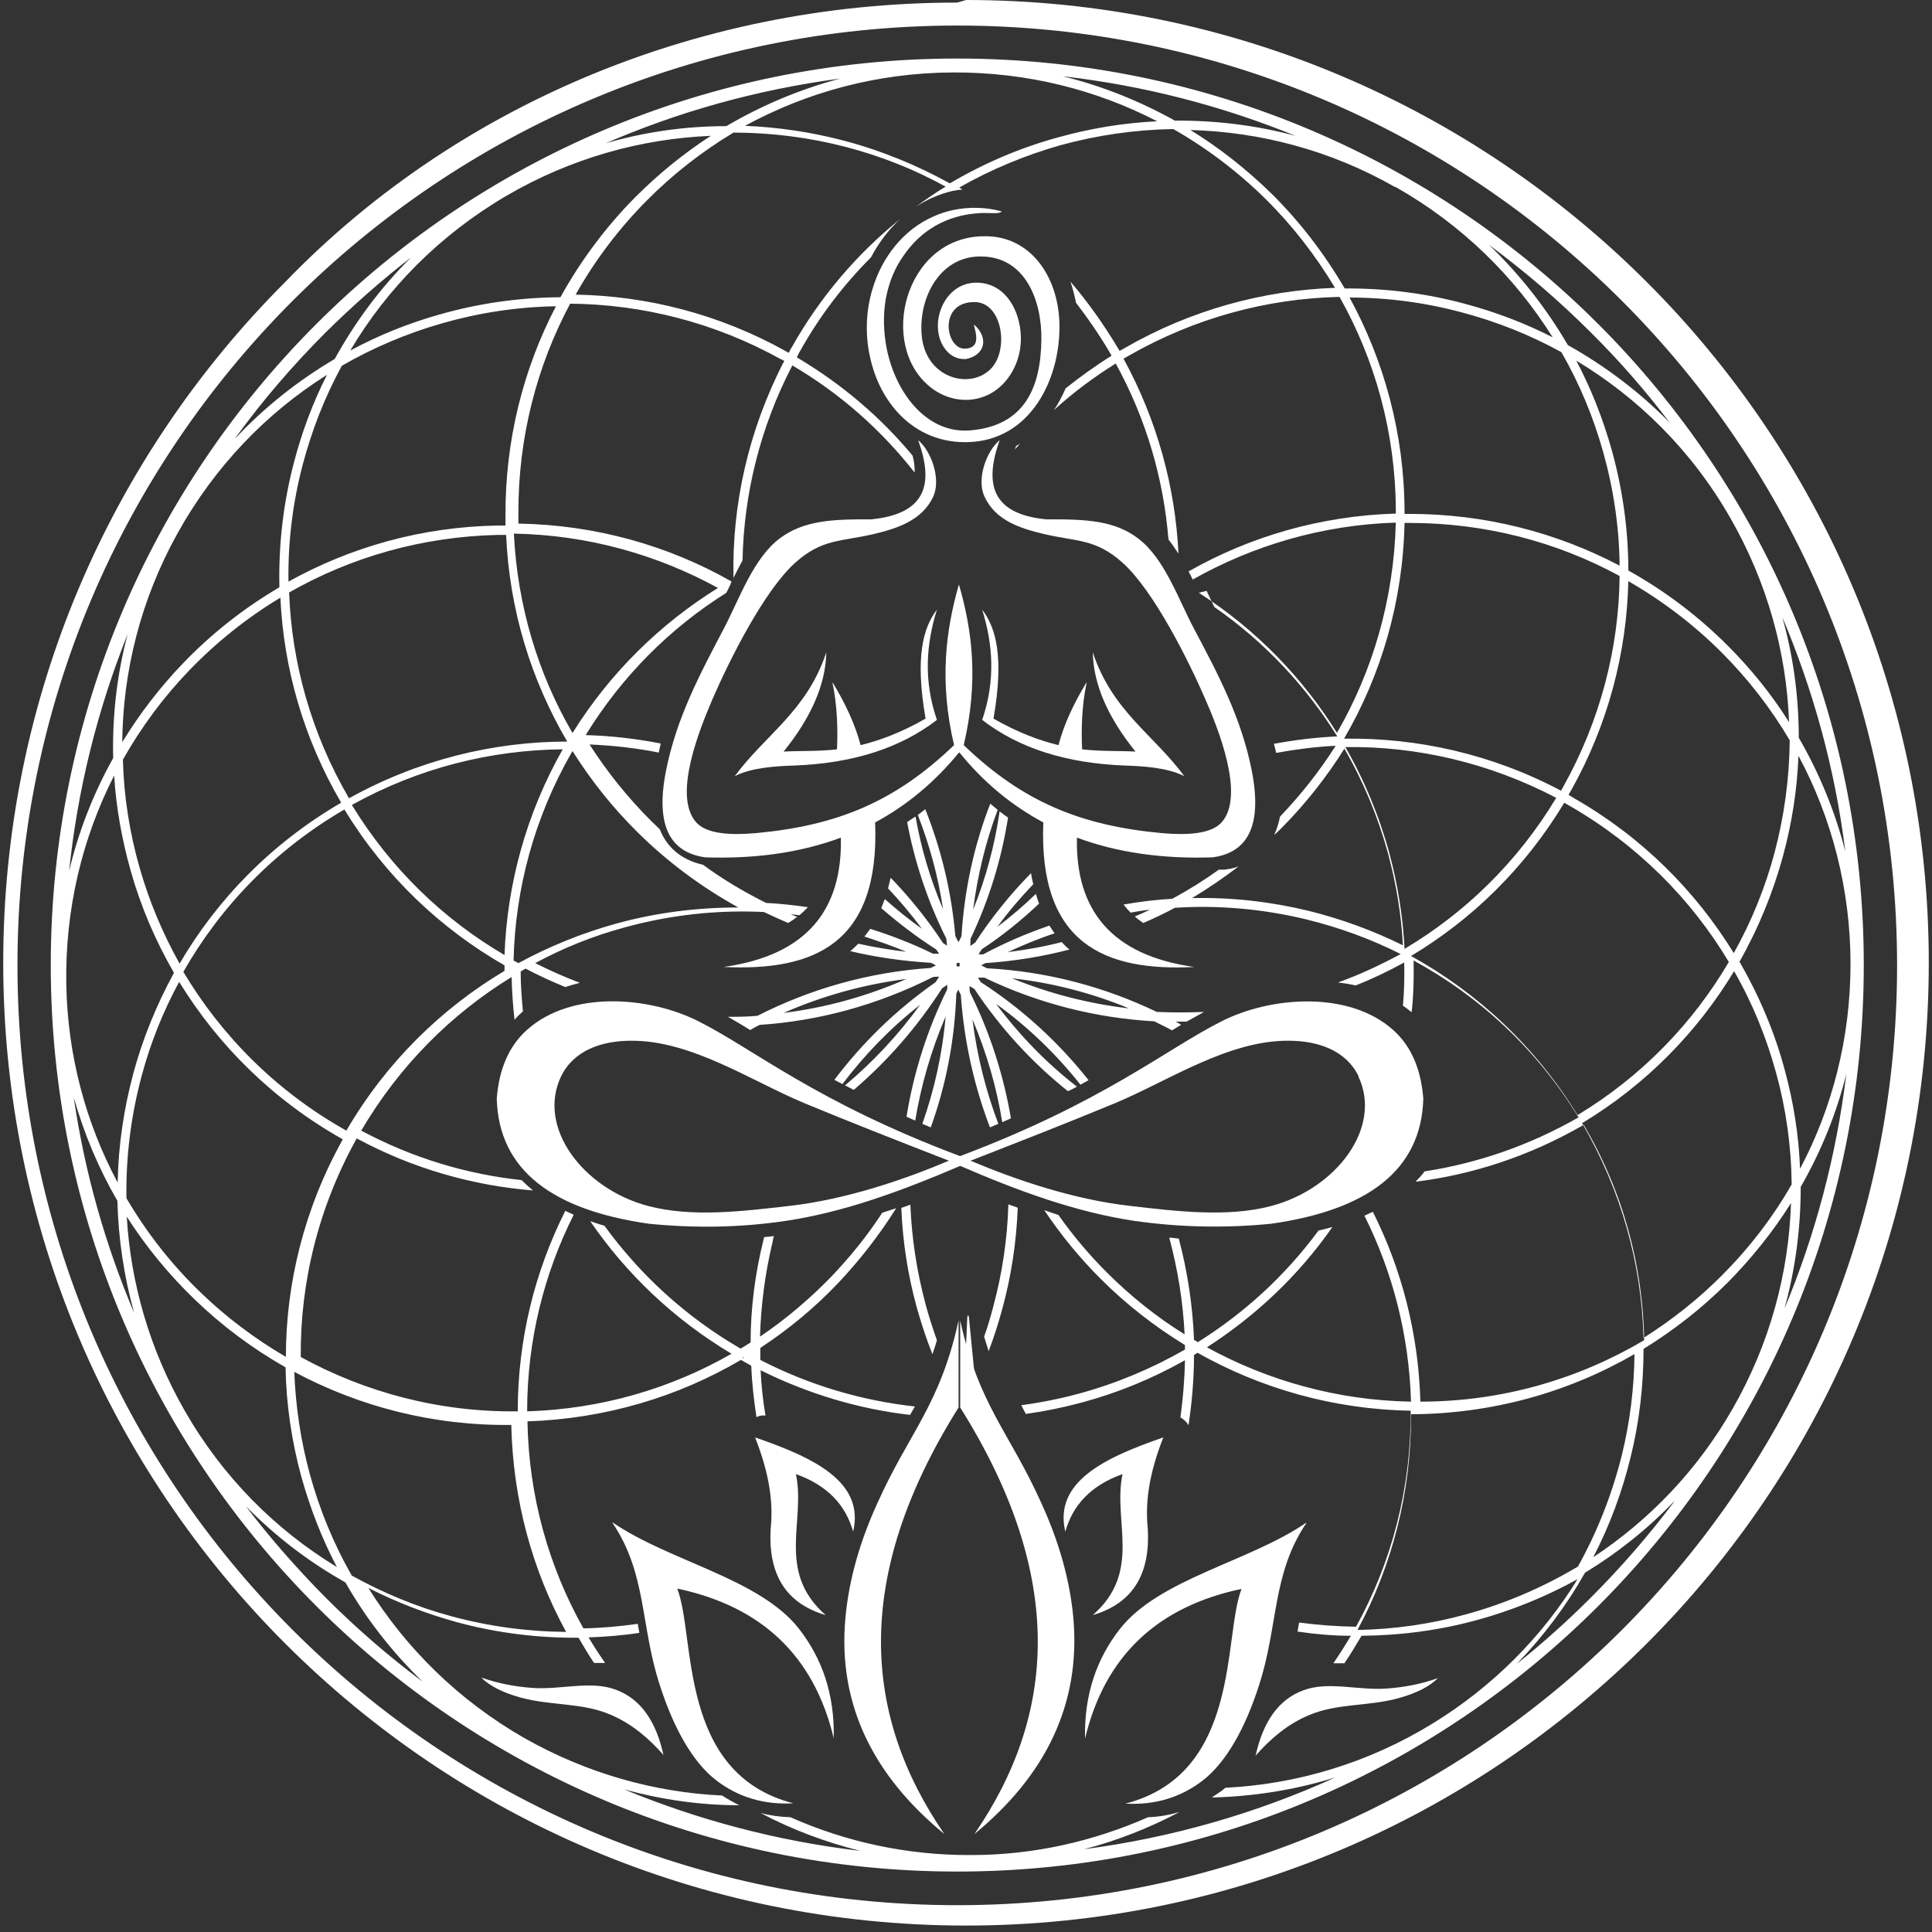 <svg width="209" height="209" viewBox="0 0 209 209" fill="none" xmlns="http://www.w3.org/2000/svg">
<rect x="0" y="0" width="209" height="209" fill="#333333" stroke="none"/>
<path d="M175.451 32.536C157.048 14.134 131.614 2.764 103.556 2.764C75.497 2.764 50.063 14.134 31.661 32.536C13.258 50.939 1.888 76.338 1.888 104.431C1.888 132.525 13.258 157.924 31.661 176.327C50.063 194.729 75.462 206.099 103.556 206.099C131.649 206.099 157.048 194.729 175.451 176.327C193.853 157.924 205.223 132.525 205.223 104.431C205.223 76.338 193.853 50.939 175.451 32.536ZM103.556 6.332C130.634 6.332 155.159 17.318 172.897 35.055C190.634 52.793 201.62 77.318 201.62 104.396C201.62 131.475 190.634 156 172.897 173.738C155.159 191.475 130.634 202.461 103.556 202.461C76.477 202.461 51.952 191.475 34.215 173.738C16.477 156 5.491 131.475 5.491 104.396C5.491 77.318 16.477 52.793 34.215 35.055C51.952 17.318 76.477 6.332 103.556 6.332ZM110.343 48C110.168 48.21 109.958 48.42 109.783 48.63L109.923 48.245C109.923 48.245 110.203 48.07 110.378 48M192.733 66.507C193.993 70.88 194.588 75.359 194.588 79.802C196.792 83.615 198.506 87.743 199.626 92.117C198.506 83.125 196.127 74.554 192.698 66.507M170.518 39.009C172.127 42.053 173.387 45.271 174.331 48.595C175.521 52.863 176.15 57.271 176.15 61.714C180.104 63.918 183.707 66.647 186.891 69.831C189.41 72.35 191.649 75.114 193.538 78.123C193.258 70.601 191.194 63.009 187.171 56.012C183.008 48.735 177.2 43.032 170.518 39.009ZM161.037 26.449C164.43 29.703 167.299 33.376 169.608 37.329C173.596 39.569 177.34 42.367 180.629 45.726C178.005 42.262 175.136 38.974 172.057 35.93C168.629 32.502 164.955 29.353 161.072 26.484M145.993 32.187C149.736 39.044 151.905 46.916 151.94 55.277C151.94 55.382 151.94 55.487 151.94 55.592C152.115 55.592 152.325 55.592 152.5 55.592C160.687 55.592 168.419 57.621 175.206 61.19C175.171 57.026 174.541 52.863 173.422 48.875C172.372 45.131 170.868 41.493 168.908 38.099C165.55 36.245 161.946 34.81 158.273 33.831C154.284 32.746 150.156 32.187 145.993 32.187ZM128.78 14.064C131.964 16.023 134.868 18.332 137.526 20.921C140.605 23.965 143.264 27.429 145.468 31.207C149.911 31.172 154.319 31.732 158.553 32.886C161.806 33.761 164.955 34.95 167.964 36.49C163.87 29.948 158.133 24.28 150.961 20.222H150.891C143.894 16.233 136.302 14.274 128.78 14.064ZM114.996 8.257C119.264 9.306 123.322 10.95 127.101 13.05C131.439 13.015 135.847 13.539 140.15 14.694C132.244 11.475 123.812 9.271 115.031 8.257M80.5 13.609C84.104 13.749 87.672 14.274 91.171 15.184C95.194 16.233 99.078 17.808 102.751 19.837C106.424 17.668 110.343 15.988 114.436 14.869C117.935 13.889 121.538 13.294 125.177 13.12C118.564 9.691 111.043 7.802 103.101 7.837C94.914 7.872 87.252 9.971 80.535 13.644M65.282 15.569C69.655 14.274 74.133 13.644 78.576 13.644C82.389 11.405 86.518 9.656 90.891 8.501C81.9 9.691 73.293 12.105 65.282 15.604M37.888 37.924C40.932 36.28 44.15 34.985 47.474 34.041C51.742 32.816 56.15 32.187 60.629 32.152C62.833 28.163 65.561 24.525 68.71 21.341C71.194 18.857 73.923 16.618 76.897 14.694C69.34 15.009 61.748 17.108 54.751 21.201C47.544 25.434 41.841 31.242 37.888 37.924ZM25.468 47.405C28.652 44.012 32.29 41.143 36.209 38.834C38.413 34.846 41.142 31.137 44.465 27.848C41.212 30.367 38.133 33.096 35.229 35.965C31.696 39.498 28.407 43.312 25.468 47.37M31.171 62.939C37.888 59.195 45.585 56.991 53.841 56.851C54.121 56.851 54.401 56.851 54.681 56.851C54.681 56.502 54.681 56.152 54.681 55.802C54.646 47.615 56.605 39.918 60.139 33.131C55.941 33.201 51.812 33.831 47.789 34.985C44.01 36.07 40.372 37.609 36.978 39.569C35.124 42.962 33.725 46.566 32.745 50.274C31.661 54.402 31.136 58.671 31.206 62.974M13.223 80.291C15.078 77.248 17.282 74.379 19.731 71.825C22.809 68.606 26.343 65.808 30.226 63.533C30.121 58.95 30.646 54.402 31.8 50.029C32.64 46.776 33.83 43.592 35.369 40.548C28.827 44.676 23.229 50.449 19.206 57.691C15.217 64.863 13.293 72.63 13.223 80.326M7.416 94.496C8.43 90.088 10.075 85.889 12.244 82.006C12.139 77.528 12.629 73.015 13.818 68.571C10.564 76.723 8.36 85.434 7.451 94.496M110.098 130.636C109.958 134.344 109.398 138.052 108.419 141.621C107.999 143.16 107.509 144.7 106.949 146.169C106.774 145.644 106.634 145.12 106.459 144.595C106.844 143.545 107.159 142.461 107.439 141.376C108.419 137.773 108.978 134.029 109.083 130.286C109.398 130.391 109.748 130.531 110.063 130.636M37.713 86.379C45.2 82.216 53.352 80.222 61.363 80.222C57.48 73.609 55.101 66.017 54.751 57.866C54.471 57.866 54.191 57.866 53.911 57.866C45.655 58.041 37.958 60.28 31.276 64.093C31.556 71.685 33.655 79.312 37.748 86.344M19.416 104.257C23.509 97.26 29.387 91.207 36.908 86.834C32.815 79.837 30.681 72.245 30.331 64.653C26.728 66.822 23.404 69.481 20.5 72.49C17.701 75.394 15.287 78.647 13.293 82.181C13.398 86.169 14.028 90.123 15.113 93.901C16.127 97.469 17.596 100.968 19.416 104.222M12.733 127.872C12.803 123.883 13.398 119.965 14.413 116.152C15.427 112.373 16.932 108.7 18.821 105.236C16.792 101.738 15.217 98.029 14.133 94.181C13.188 90.822 12.559 87.359 12.349 83.895C8.885 90.682 7.031 98.379 7.171 106.496C7.311 114.227 9.305 121.504 12.698 127.872M14.518 142.041C13.398 138.052 12.803 133.959 12.698 129.901C10.669 126.402 9.095 122.659 7.975 118.706C9.165 126.857 11.404 134.694 14.518 142.041ZM30.926 146.799C30.926 138.822 32.92 130.706 37.083 123.254C29.561 119.02 23.614 113.108 19.381 106.216C17.631 109.434 16.267 112.863 15.322 116.397C14.168 120.7 13.608 125.143 13.678 129.621C15.917 133.434 18.646 136.898 21.795 139.907C24.524 142.531 27.602 144.84 30.891 146.764M36.454 169.539C34.809 166.426 33.55 163.137 32.605 159.778C31.556 155.93 30.961 151.942 30.891 147.918C27.322 145.889 24.034 143.44 21.095 140.606C18.296 137.913 15.812 134.904 13.713 131.615C14.133 138.752 16.162 145.924 19.941 152.536C24.069 159.778 29.806 165.481 36.419 169.504M45.725 181.924C42.401 178.706 39.602 175.102 37.363 171.184C33.445 168.98 29.806 166.216 26.588 162.927C29.247 166.426 32.15 169.714 35.229 172.828C38.518 176.117 42.016 179.16 45.725 181.924ZM98.063 105.901C93.375 106.496 88.932 107.755 84.769 109.574C89.282 109.015 93.76 107.79 98.063 105.901ZM122.133 109.085C118.145 107.44 113.911 106.321 109.468 105.831C113.596 107.51 117.865 108.595 122.133 109.085ZM61.223 176.501C57.585 169.854 55.486 162.227 55.311 154.146C46.844 154.251 38.833 152.152 31.835 148.408C31.976 152.152 32.535 155.86 33.515 159.464C34.564 163.277 36.069 166.985 38.063 170.449C41.492 172.338 45.095 173.843 48.873 174.857C52.897 175.942 57.06 176.501 61.223 176.536M103.801 104.501V104.396L103.836 104.292V104.222L103.696 104.152H103.591L103.486 104.222V104.327L103.451 104.431L103.521 104.536H103.626L103.731 104.571L103.836 104.501H103.801ZM98.098 120.595C98.868 115.977 100.302 111.394 102.471 107.02C102.471 106.845 102.471 106.706 102.471 106.531C102.296 106.671 102.086 106.776 101.911 106.915C99.217 111.114 95.999 114.787 92.36 117.901C92.045 117.726 91.731 117.586 91.416 117.411C94.424 114.892 97.153 111.988 99.532 108.7C96.314 111.219 93.515 114.122 91.136 117.271L90.261 116.816C93.27 112.828 96.908 109.259 101.212 106.251C101.352 106.041 101.456 105.866 101.596 105.656C101.387 105.656 101.177 105.656 100.932 105.691C94.914 108.735 88.547 110.449 82.18 110.869C81.83 111.044 81.48 111.219 81.165 111.429C80.85 111.219 80.5 111.044 80.185 110.834C79.696 110.554 79.241 110.274 78.751 109.994C79.8 109.994 80.85 109.994 81.935 109.889C87.637 106.985 93.97 105.166 100.687 104.711C100.862 104.606 101.072 104.536 101.247 104.431C101.072 104.327 100.862 104.222 100.687 104.152C97.713 103.977 94.774 103.557 91.975 102.892C92.29 102.647 92.57 102.367 92.85 102.087C94.564 102.472 96.279 102.752 98.028 102.962C96.558 102.332 95.019 101.808 93.515 101.318C93.725 101.038 93.935 100.758 94.145 100.478C96.454 101.213 98.728 102.087 100.932 103.172C101.142 103.172 101.352 103.172 101.596 103.172C101.491 103.032 101.387 102.857 101.282 102.717C99.147 101.353 97.188 99.848 95.334 98.239C95.474 97.924 95.579 97.574 95.719 97.26C96.978 98.379 98.308 99.464 99.742 100.478C98.588 98.939 97.363 97.469 96.069 96.105C96.174 95.72 96.244 95.335 96.349 94.95C98.413 97.085 100.337 99.464 102.016 102.017C102.156 102.122 102.296 102.192 102.436 102.297C102.436 102.052 102.401 101.773 102.366 101.528C100.337 97.469 98.938 93.236 98.133 88.933C98.448 88.723 98.728 88.513 99.043 88.338C99.637 91.732 100.617 95.09 102.016 98.344C101.491 94.811 100.547 91.382 99.287 88.163C99.567 87.953 99.847 87.743 100.092 87.534C101.806 91.837 102.926 96.42 103.346 101.248C103.451 101.458 103.556 101.703 103.696 101.913C103.801 101.703 103.905 101.493 104.01 101.283C104.325 96.245 105.375 91.452 107.124 86.939C107.404 87.149 107.649 87.394 107.929 87.603C106.634 91.032 105.76 94.636 105.27 98.414C106.669 94.95 107.614 91.382 108.139 87.778C108.419 87.988 108.733 88.233 109.048 88.443C108.349 92.886 107.019 97.294 104.99 101.563C104.99 101.808 104.99 102.052 104.955 102.332C105.13 102.227 105.305 102.087 105.48 101.983C107.264 99.254 109.293 96.735 111.532 94.461C111.602 94.88 111.672 95.265 111.777 95.65C110.413 97.085 109.083 98.624 107.894 100.268C109.363 99.149 110.763 97.959 112.057 96.7C112.162 97.05 112.267 97.399 112.407 97.749C110.518 99.534 108.454 101.213 106.215 102.682C106.11 102.857 105.97 103.032 105.865 103.242C106.04 103.242 106.18 103.242 106.354 103.242C108.698 101.983 111.077 100.968 113.526 100.128C113.701 100.408 113.911 100.723 114.086 100.968C112.372 101.528 110.693 102.227 109.013 102.997C111.008 102.752 112.967 102.402 114.856 101.913C115.101 102.192 115.381 102.472 115.696 102.717C112.757 103.487 109.713 103.977 106.599 104.187C106.459 104.257 106.284 104.362 106.145 104.431C106.354 104.536 106.564 104.641 106.774 104.746C113.317 105.096 119.544 106.776 125.142 109.469C126.856 109.539 128.57 109.539 130.25 109.469C129.62 109.819 128.99 110.169 128.36 110.519C127.975 110.519 127.556 110.519 127.171 110.519C127.381 110.624 127.591 110.729 127.766 110.869C127.451 111.079 127.101 111.254 126.786 111.464C126.156 111.114 125.491 110.799 124.862 110.484C118.634 110.134 112.407 108.595 106.494 105.761C106.25 105.761 106.04 105.761 105.795 105.761C105.9 105.936 106.005 106.111 106.11 106.251C110.658 109.19 114.541 112.793 117.76 116.851C117.48 117.026 117.165 117.166 116.885 117.341C114.296 114.087 111.252 111.114 107.754 108.595C110.308 112.023 113.247 115.032 116.5 117.551C116.185 117.726 115.87 117.901 115.521 118.041C111.672 114.962 108.244 111.254 105.41 106.985C105.235 106.88 105.06 106.776 104.885 106.671C104.885 106.88 104.885 107.125 104.92 107.335C107.124 111.743 108.559 116.327 109.363 120.98C109.048 121.12 108.733 121.259 108.419 121.399C107.824 117.656 106.739 113.913 105.2 110.274C105.69 114.192 106.634 117.971 107.999 121.574L107.089 121.959C105.375 117.446 104.29 112.653 103.94 107.615C103.836 107.44 103.766 107.23 103.661 107.055C103.591 107.195 103.521 107.335 103.451 107.51C103.276 112.548 102.331 117.411 100.687 121.959L99.777 121.574C101.072 117.901 101.946 114.017 102.296 109.959C100.722 113.633 99.637 117.411 99.007 121.224L98.063 120.805L98.098 120.595ZM100.862 146.484C100.197 144.805 99.637 143.09 99.147 141.341C98.203 137.878 97.643 134.274 97.503 130.671C97.818 130.566 98.168 130.426 98.483 130.321C98.623 133.959 99.183 137.563 100.127 141.096C100.477 142.391 100.897 143.685 101.352 144.98C101.212 145.504 101.037 145.994 100.862 146.519M145.468 79.907C153.375 79.802 161.422 81.586 168.873 85.539C168.943 85.399 169.013 85.294 169.083 85.154C173.142 77.912 175.136 70.041 175.206 62.309C168.454 58.636 160.722 56.571 152.5 56.571C152.325 56.571 152.115 56.571 151.94 56.571C151.766 65.038 149.422 73.015 145.398 79.907M187.031 104.082C182.973 97.294 177.165 91.417 169.818 87.184C169.608 87.079 169.398 86.939 169.223 86.834C164.99 93.866 159.252 99.464 152.64 103.417C159.812 107.37 166.075 113.178 170.658 120.63C177.655 116.397 183.147 110.659 187.031 104.047M193.818 128.152C193.783 124.058 193.223 120 192.139 116.082C191.089 112.233 189.585 108.525 187.591 105.061C183.637 111.604 178.11 117.306 171.147 121.504C175.416 128.816 177.585 136.793 177.795 144.735C180.838 142.811 183.672 140.571 186.226 138.018C189.165 135.079 191.719 131.79 193.783 128.187M172.407 168.42C178.424 164.432 183.637 159.044 187.451 152.362C191.474 145.329 193.503 137.703 193.748 130.146C191.789 133.259 189.48 136.128 186.891 138.752C184.162 141.481 181.083 143.895 177.795 145.924C177.795 149.878 177.34 153.831 176.395 157.644C175.486 161.353 174.156 164.991 172.372 168.42M146.833 176.327C150.786 176.257 154.739 175.697 158.553 174.647C162.786 173.493 166.879 171.743 170.693 169.469C172.827 165.656 174.401 161.598 175.451 157.399C176.325 153.831 176.78 150.157 176.815 146.484C169.678 150.612 161.422 152.956 152.64 152.991V153.061C152.675 161.458 150.576 169.399 146.868 176.292M181.083 162.437C178.18 165.446 174.926 168.035 171.462 170.134C169.468 173.668 166.984 176.991 164.08 180C166.879 177.761 169.538 175.382 172.092 172.828C175.346 169.574 178.354 166.111 181.118 162.437M194.798 128.396C194.798 132.805 194.238 137.213 193.048 141.551C196.372 133.574 198.646 125.073 199.731 116.187C198.646 120.525 196.967 124.618 194.798 128.396ZM188.185 104.047C190.319 107.755 191.999 111.708 193.083 115.802C194.028 119.265 194.588 122.834 194.728 126.437C198.226 119.825 200.185 112.268 200.185 104.257C200.185 96.245 198.156 88.443 194.553 81.761C194.413 85.399 193.853 89.003 192.908 92.501C191.824 96.525 190.215 100.443 188.15 104.082M170.273 86.344C177.62 90.542 183.427 96.385 187.556 103.102C189.48 99.674 190.949 96.035 191.964 92.257C193.013 88.303 193.573 84.21 193.608 80.082C191.544 76.583 189.06 73.399 186.226 70.566C183.252 67.592 179.859 65.003 176.15 62.869C175.975 70.566 173.981 78.332 169.958 85.504L169.888 85.609C169.888 85.609 169.748 85.889 169.678 85.994C169.888 86.099 170.063 86.204 170.273 86.344ZM61.923 81.271L61.853 81.376C57.76 88.513 55.731 96.245 55.556 103.907C55.731 104.012 55.906 104.082 56.08 104.187C59.439 102.367 62.972 100.933 66.646 99.918C70.949 98.729 75.392 98.169 79.871 98.169C75.882 95.965 72.209 93.236 68.99 90.052C66.296 87.394 63.952 84.455 61.923 81.236M61.923 79.312C66.016 72.735 71.474 67.452 77.666 63.603C71.089 60 63.567 57.866 55.591 57.726C55.975 65.563 58.215 72.91 61.923 79.277M54.576 103.312C54.856 95.72 56.885 88.093 60.873 81.061C53.142 81.131 45.305 83.055 38.063 87.079C42.296 94.006 47.999 99.464 54.576 103.312ZM54.576 105.026C54.576 104.816 54.576 104.641 54.576 104.431C47.684 100.478 41.666 94.811 37.258 87.569C29.736 91.942 23.859 98.064 19.835 105.131C23.964 112.058 29.911 118.076 37.468 122.309C41.771 114.927 47.719 109.12 54.576 105.026ZM80.325 146.869L80.43 146.939V146.799L80.325 146.869ZM145.538 80.816C147.602 84.42 149.212 88.303 150.296 92.291C151.206 95.685 151.766 99.149 151.94 102.647C158.483 98.764 164.185 93.236 168.349 86.309C161.072 82.496 153.235 80.711 145.538 80.816ZM129.69 64.128C135.917 68.117 140.92 73.329 144.629 79.277C148.512 72.56 150.786 64.793 150.996 56.536C143.019 56.781 135.532 59.02 129.025 62.694C128.885 62.414 128.745 62.099 128.57 61.819C135.217 58.041 142.844 55.802 150.996 55.557C150.996 55.452 150.996 55.347 150.996 55.207C150.961 46.81 148.757 38.939 144.908 32.117C137.142 32.291 129.305 34.356 122.098 38.484C121.923 38.589 121.713 38.694 121.538 38.799C125.212 45.516 127.136 52.723 127.486 59.895C127.136 59.37 126.786 58.846 126.401 58.356C125.876 51.848 124.022 45.376 120.698 39.324C118.284 40.828 116.045 42.507 114.016 44.361C114.506 43.627 114.926 42.822 115.276 42.017C116.85 40.758 118.494 39.569 120.244 38.484C120.174 38.344 120.104 38.239 120.034 38.099C118.914 36.21 117.69 34.426 116.395 32.746C116.255 31.977 116.045 31.207 115.801 30.472C117.69 32.676 119.369 35.055 120.908 37.609C120.978 37.714 121.048 37.854 121.118 37.959C121.293 37.854 121.503 37.749 121.678 37.644C128.85 33.516 136.652 31.417 144.419 31.137C142.319 27.639 139.801 24.385 136.932 21.551C133.958 18.612 130.599 16.058 126.926 13.959C122.798 14.029 118.669 14.624 114.716 15.709C110.903 16.793 107.194 18.332 103.766 20.291C103.871 20.361 104.01 20.431 104.115 20.502C103.801 20.536 103.451 20.571 103.136 20.641H103.101C102.331 20.816 101.596 21.061 100.897 21.376C100.232 21.656 99.637 22.006 99.043 22.391C100.092 21.621 101.177 20.851 102.296 20.187C98.868 18.297 95.229 16.863 91.451 15.883C87.532 14.869 83.439 14.344 79.346 14.344C75.917 16.408 72.734 18.892 69.935 21.726C66.961 24.735 64.372 28.128 62.273 31.872C70.005 32.012 77.806 33.971 85.013 37.994C85.118 38.064 85.223 38.099 85.328 38.169C85.398 38.029 85.468 37.889 85.538 37.749L85.608 37.644C88.722 32.082 92.78 27.394 97.433 23.65C96.104 24.84 95.054 26.274 94.215 27.848C91.241 30.822 88.617 34.251 86.483 38.099C86.378 38.309 86.273 38.484 86.203 38.659C91.101 41.563 95.299 45.166 98.728 49.294C98.903 49.994 98.972 50.589 98.938 51.114C95.369 46.566 90.961 42.612 85.713 39.533C82.215 46.251 80.465 53.493 80.325 60.63C79.975 61.26 79.661 61.889 79.346 62.519C79.171 54.612 80.955 46.531 84.838 39.044C84.734 38.974 84.629 38.904 84.489 38.869C77.247 34.846 69.41 32.921 61.678 32.851C58.075 39.603 56.045 47.335 56.08 55.557C56.08 55.907 56.08 56.257 56.08 56.641C64.442 56.781 72.314 59.02 79.136 62.904L79.066 63.044V63.079V63.114C78.891 63.464 78.751 63.813 78.576 64.128C72.558 67.907 67.311 73.085 63.357 79.522C66.086 79.592 68.815 79.907 71.474 80.431C71.404 80.746 71.334 81.061 71.264 81.411C68.815 80.921 66.296 80.641 63.777 80.536C65.701 83.545 67.941 86.309 70.424 88.793C70.739 89.108 71.054 89.388 71.369 89.703C72.104 91.557 73.573 92.991 76.057 93.551C78.191 95.125 80.5 96.49 82.879 97.679C84.384 97.749 85.888 97.924 87.392 98.134C87.112 98.449 86.798 98.729 86.483 99.009C86.168 98.974 85.853 98.939 85.538 98.904C85.783 99.009 86.028 99.114 86.238 99.184C85.923 99.429 85.608 99.638 85.258 99.848C84.384 99.464 83.509 99.079 82.634 98.659C77.561 98.414 72.524 98.974 67.661 100.303C64.267 101.213 61.013 102.507 57.9 104.187C59.474 104.991 61.083 105.691 62.728 106.321C62.203 106.461 61.678 106.601 61.153 106.776C59.684 106.181 58.249 105.516 56.85 104.781C56.675 104.886 56.5 104.991 56.325 105.096C56.325 106.531 56.43 107.965 56.57 109.399L56.5 109.469C56.185 109.749 55.906 110.029 55.661 110.309C55.486 108.77 55.381 107.23 55.346 105.691C48.838 109.679 43.206 115.277 39.078 122.309C44.64 125.283 50.518 127.032 56.43 127.662C56.815 128.047 57.235 128.431 57.655 128.781C51.182 128.257 44.675 126.437 38.588 123.149C34.424 130.636 32.465 138.787 32.535 146.799C39.497 150.612 47.509 152.781 56.01 152.676C56.01 144.875 57.865 137.528 61.153 130.985C61.433 131.125 61.748 131.265 62.063 131.405C58.844 137.808 57.025 145.015 57.025 152.676C65.072 152.432 72.594 150.192 79.136 146.449C72.873 142.706 67.731 137.773 63.847 132.105C64.372 132.28 64.862 132.455 65.386 132.595C69.2 137.843 74.133 142.426 80.115 145.889C80.5 145.679 80.85 145.434 81.2 145.225C81.2 141.481 81.69 137.738 82.599 134.099L82.669 133.819C83.019 133.819 83.369 133.749 83.719 133.714C83.649 133.924 83.614 134.134 83.579 134.344C82.774 137.703 82.32 141.131 82.215 144.595C85.013 142.706 87.602 140.501 89.946 138.087C91.975 135.953 93.83 133.679 95.439 131.195C95.929 131.02 96.419 130.88 96.943 130.706C95.124 133.609 93.025 136.303 90.681 138.787C88.162 141.446 85.328 143.79 82.249 145.819C82.249 146.239 82.249 146.694 82.249 147.114C87.602 149.878 93.27 151.522 98.972 152.152L98.833 152.397L98.448 153.061C92.955 152.431 87.497 150.822 82.284 148.233C82.355 149.878 82.529 151.487 82.809 153.131C82.459 153.096 82.145 153.131 81.83 153.306C81.55 151.452 81.34 149.598 81.27 147.743C80.885 147.534 80.535 147.324 80.15 147.114C73.363 151.102 65.492 153.481 57.06 153.761C57.2 161.878 59.369 169.504 63.112 176.152C65.072 176.117 67.031 175.942 68.99 175.662L69.165 176.641C67.346 176.921 65.492 177.061 63.672 177.131C64.232 178.076 64.827 178.985 65.457 179.895C65.037 179.895 64.652 179.895 64.267 179.895C63.672 179.02 63.112 178.076 62.588 177.166C58.11 177.201 53.701 176.641 49.433 175.487C46.145 174.577 42.926 173.353 39.847 171.778C43.906 178.286 49.573 183.918 56.71 188.012C63.497 191.86 70.809 193.889 78.121 194.239C78.716 194.624 79.346 194.974 79.975 195.289C75.812 195.289 71.614 194.694 67.521 193.574C75.567 196.898 84.139 199.172 93.06 200.222C89.282 199.277 85.643 197.913 82.284 196.128C83.334 196.408 84.384 196.548 85.503 196.583C91.486 199.242 98.098 200.711 105.06 200.676C111.882 200.676 118.319 199.172 124.197 196.583C125.352 196.548 126.506 196.338 127.591 196.023C124.337 197.738 120.908 199.102 117.27 200.047C126.856 198.787 135.987 196.128 144.454 192.28C140.045 193.644 135.567 194.344 131.089 194.449C131.439 194.204 131.824 193.959 132.174 193.714C132.314 193.609 132.419 193.504 132.559 193.399C140.22 193.015 147.882 190.776 154.879 186.507C161.526 182.449 166.844 177.026 170.658 170.834C167.229 172.723 163.556 174.227 159.812 175.242C155.754 176.362 151.521 176.921 147.287 176.956C146.693 177.971 146.098 178.95 145.433 179.93C145.048 179.93 144.629 179.93 144.244 179.93C144.908 178.95 145.538 177.971 146.133 176.956C144.209 176.956 142.285 176.781 140.36 176.501L140.535 175.522C142.599 175.802 144.629 175.942 146.693 175.977C150.506 169.085 152.64 161.143 152.605 152.711V152.606C144.244 152.466 136.372 150.192 129.55 146.344C129.41 146.414 129.27 146.519 129.165 146.589C129.165 149.108 128.955 151.662 128.57 154.181C128.5 154.041 128.395 153.901 128.255 153.761C128.08 153.586 127.905 153.446 127.696 153.341C127.975 151.277 128.15 149.213 128.185 147.149C124.652 149.143 120.908 150.682 116.99 151.732C115.031 152.257 113.002 152.676 110.973 152.956L110.693 152.432L110.483 152.012C112.582 151.732 114.681 151.312 116.745 150.752C120.733 149.668 124.582 148.058 128.185 145.994C128.185 145.819 128.185 145.679 128.185 145.504C124.862 143.475 121.783 141.061 119.054 138.332C116.78 136.058 114.751 133.574 112.967 130.915C113.491 131.09 114.016 131.265 114.506 131.44C116.08 133.679 117.83 135.743 119.754 137.668C122.273 140.187 125.107 142.461 128.15 144.35C127.975 140.816 127.416 137.353 126.506 133.959V133.889C126.821 133.889 127.171 133.959 127.521 133.994C128.465 137.563 129.025 141.236 129.165 144.945C129.305 145.015 129.445 145.12 129.585 145.189C134.553 142.076 138.996 138.052 142.634 133.12C143.124 133.015 143.649 132.875 144.139 132.735C140.43 138.052 135.777 142.391 130.564 145.749C137.142 149.353 144.663 151.487 152.64 151.627C152.43 144.42 150.646 137.598 147.602 131.51C147.917 131.37 148.197 131.23 148.512 131.09C151.626 137.283 153.445 144.245 153.655 151.627C162.506 151.627 170.763 149.178 177.865 144.98C177.725 137.038 175.626 128.991 171.322 121.679H171.252L171.147 121.784C165.41 125.073 159.322 127.067 153.13 127.837C153.48 127.487 153.83 127.102 154.11 126.717C159.812 125.843 165.445 123.918 170.763 120.875C166.25 113.493 160.022 107.755 152.92 103.907C152.955 105.761 152.92 107.615 152.71 109.504C152.395 109.259 152.115 109.015 151.766 108.805C151.905 107.23 151.94 105.691 151.905 104.117C150.191 105.061 148.442 105.901 146.658 106.601C146.028 106.461 145.398 106.356 144.733 106.286C147.077 105.446 149.317 104.396 151.521 103.207C148.267 101.563 144.873 100.338 141.34 99.464C136.722 98.344 131.894 97.889 127.101 98.204C125.981 98.799 124.827 99.359 123.672 99.848C123.357 99.638 123.043 99.394 122.763 99.149C123.322 98.904 123.882 98.659 124.407 98.414C123.707 98.484 123.008 98.589 122.308 98.729C122.028 98.449 121.783 98.169 121.538 97.854C123.287 97.539 125.072 97.329 126.821 97.225C128.57 96.28 130.25 95.23 131.859 94.076H132.279C132.279 94.076 132.419 94.076 132.454 94.076C133.013 94.006 133.538 93.901 133.993 93.726C132.384 94.95 130.704 96.105 128.955 97.154C133.188 97.05 137.422 97.539 141.515 98.519C145.048 99.394 148.512 100.653 151.766 102.262C151.591 98.904 151.031 95.58 150.156 92.326C149.072 88.373 147.497 84.56 145.433 80.991C143.509 84.07 141.235 86.939 138.716 89.493C138.436 89.773 138.156 90.052 137.841 90.332C138.121 89.703 138.331 89.038 138.471 88.338C140.71 85.994 142.739 83.44 144.489 80.676C142.319 80.781 140.185 81.061 138.051 81.446C137.981 81.131 137.911 80.816 137.806 80.466C140.08 80.047 142.354 79.767 144.663 79.662C141.305 74.274 136.827 69.446 131.369 65.668C131.089 65.108 130.809 64.513 130.529 63.918M104.85 151.942H104.64L104.22 151.837L104.64 142.496C104.675 142.251 104.78 142.216 104.815 142.496L105.655 151.032L104.815 151.942H104.85ZM104.5 0C133.258 0 159.287 11.65 178.145 30.507C197.002 49.364 208.652 75.394 208.652 104.152C208.652 132.91 197.002 158.939 178.145 177.796C159.287 196.653 133.258 208.303 104.5 208.303C75.742 208.303 49.713 196.653 30.856 177.796C11.999 158.939 0.349 132.91 0.349 104.152C0.349 75.394 11.999 49.364 30.856 30.507C48.769 11.93 74.798 0.28 103.556 0.28" fill="#ffffff"/>
<path fill-rule="evenodd" clip-rule="evenodd" d="M90.087 73.855C91.487 76.164 92.536 78.438 93.096 80.607C95.125 80.117 97.434 79.278 100.128 77.738C98.974 71.091 99.848 67.942 101.353 65.948C100.198 69.692 99.883 73.575 101.353 77.878C97.364 80.957 92.221 82.566 85.994 82.811C83.965 82.881 81.306 83.021 79.487 83.966C82.775 79.487 87.288 76.933 89.388 70.566C89.318 74.135 87.673 77.703 84.769 81.307C86.519 81.202 88.373 81.307 90.542 81.062C90.647 78.928 90.577 76.304 90.052 73.855M117.516 73.855C116.116 76.164 115.067 78.438 114.507 80.607C112.478 80.117 110.169 79.278 107.475 77.738C108.63 71.091 107.755 67.942 106.251 65.948C107.405 69.692 107.72 73.575 106.251 77.878C110.239 80.957 115.382 82.566 121.609 82.811C123.638 82.881 126.262 83.021 128.116 83.966C124.828 79.487 120.315 76.933 118.216 70.566C118.286 74.135 119.93 77.703 122.834 81.307C121.084 81.202 119.23 81.307 117.061 81.062C116.956 78.928 117.026 76.304 117.551 73.855M60.7 116.432C58.041 121.995 63.114 128.607 70.111 130.461C74.869 131.721 80.431 131.021 85.329 130.461C91.557 129.761 97.854 127.592 102.647 125.563C97.714 123.639 92.151 121.47 87.008 119.336C81.236 116.922 74.799 112.549 68.291 112.584C65.073 112.584 62.064 113.633 60.7 116.432ZM146.939 116.432C149.597 121.995 144.525 128.607 137.527 130.461C132.769 131.721 127.207 131.021 122.309 130.461C116.081 129.761 109.784 127.592 104.991 125.563C109.924 123.639 115.487 121.47 120.63 119.336C126.402 116.922 132.839 112.549 139.382 112.584C142.6 112.584 145.609 113.633 146.974 116.432M103.837 125.073C119.37 119.231 126.157 113.493 132.14 110.485C137.527 107.756 145.959 107.161 150.717 111.429C152.711 113.213 153.726 115.732 153.971 118.846C153.761 126.648 147.848 130.916 137.493 132.385C132.525 132.875 127.592 132.77 122.694 132.071C116.396 131.126 110.169 128.852 103.872 126.123C97.574 128.817 91.347 131.126 85.014 132.071C80.116 132.805 75.183 132.875 70.216 132.385C59.86 130.916 53.947 126.648 53.737 118.846C53.982 115.732 54.997 113.213 56.991 111.429C61.749 107.126 70.181 107.756 75.568 110.485C81.551 113.493 88.303 119.231 103.872 125.073M104.396 38.834C103.732 38.869 103.102 38.624 102.612 38.17C100.163 35.826 101.807 30.543 105.656 30.578C109.329 30.613 110.764 34.706 110.379 37.54C110.239 38.764 109.749 39.954 109.049 40.898C106.81 43.907 102.787 43.977 100.163 41.458C94.985 36.525 98.274 25.015 107.125 25.575C111.673 25.855 114.612 30.123 114.612 35.371C114.612 41.213 111.393 47.581 104.816 47.826C99.183 48.035 95.37 43.942 94.181 38.904C93.586 36.455 93.621 33.761 94.391 31.242C95.405 27.849 97.714 24.84 101.003 23.406C102.717 22.636 104.606 22.356 106.53 22.531C107.16 22.601 107.79 22.706 108.385 22.881C107.965 23.196 107.125 22.986 105.971 23.056C104.361 23.161 100.548 23.616 97.784 27.604C96.769 29.003 96.14 30.613 95.825 32.327C95.51 34.111 95.58 35.966 95.93 37.75C96.944 42.683 100.338 46.881 104.851 46.566C110.974 46.111 112.583 41.738 112.653 36.77C112.723 32.502 110.904 27.709 106.041 27.744C101.527 27.744 99.219 32.502 99.743 36.595C100.338 41.004 105.061 42.193 107.265 39.814C109.154 37.75 108.42 32.747 105.481 32.677C101.458 32.607 102.262 37.75 104.361 37.715C106.111 37.68 105.586 36.105 105.341 35.091C107.02 36.525 106.6 38.52 104.326 38.869M103.697 142.846C101.667 152.082 98.379 154.881 94.88 162.683C93.096 166.601 91.837 170.764 91.452 175.068C90.612 184.409 94.495 192.106 102.157 198.403C93.341 185.563 92.186 170.589 103.697 152.257V142.846ZM103.872 142.846C105.901 152.082 109.189 154.881 112.688 162.683C114.472 166.601 115.732 170.764 116.116 175.068C116.921 184.409 113.073 192.106 105.411 198.403C114.227 185.563 115.382 170.589 103.872 152.257V142.846ZM81.726 155.511C88.128 157.715 93.551 160.339 92.291 165.692C91.487 162.823 89.528 160.689 86.099 159.464C87.183 164.537 83.93 169.995 89.318 174.718C84.805 173.388 83.09 170.065 83.37 165.342C83.72 162.053 82.985 158.799 81.691 155.511M125.807 155.511C119.405 157.715 113.982 160.339 115.242 165.692C116.046 162.823 118.006 160.689 121.434 159.464C120.35 164.537 123.603 169.995 118.216 174.718C122.729 173.388 124.443 170.065 124.163 165.342C123.813 162.053 124.548 158.799 125.842 155.511M66.297 164.712C72.49 168.945 82.216 170.764 86.449 176.222C88.898 179.371 90.297 183.219 90.192 188.047C88.058 179.126 82.391 173.773 73.259 171.849C75.288 176.992 73.259 191.826 85.819 195.079C82.565 195.254 79.837 194.38 77.528 192.63C74.904 190.636 72.839 186.858 71.37 182.275C69.271 175.837 69.971 170.24 66.262 164.747M141.271 164.747C135.079 168.98 125.353 170.799 121.119 176.257C118.67 179.406 117.271 183.254 117.376 188.082C119.51 179.161 125.178 173.808 134.309 171.884C132.28 177.027 134.309 191.861 121.749 195.114C125.003 195.289 127.732 194.415 130.041 192.665C132.665 190.671 134.729 186.893 136.198 182.31C138.297 175.872 137.597 170.275 141.306 164.782M71.79 189.866C70.181 188.047 68.361 186.473 66.052 185.493C62.974 184.164 59.65 184.549 56.326 183.639C54.297 183.079 52.933 182.345 52.058 181.47C53.842 182.1 55.662 182.45 57.516 182.589C60.664 182.834 63.918 181.75 66.647 182.799C69.271 183.779 70.985 186.158 71.79 189.936M135.813 189.936C137.423 188.117 139.242 186.543 141.551 185.563C144.63 184.234 147.953 184.619 151.277 183.709C153.306 183.149 154.67 182.415 155.545 181.54C153.761 182.17 151.941 182.52 150.087 182.659C146.939 182.904 143.685 181.82 140.956 182.869C138.332 183.849 136.618 186.228 135.813 190.006M78.332 104.607C88.058 105.062 95.195 102.123 94.67 88.969C98.064 87.149 101.108 84.63 103.767 81.377C106.425 84.665 109.469 87.149 112.863 88.969C112.338 102.123 119.51 105.097 129.201 104.607C120.175 103.347 116.326 98.38 116.501 90.613C120.909 92.257 125.842 92.922 131.16 92.747C134.904 92.257 136.583 89.423 135.428 83.441C134.309 77.668 131.72 72.84 129.166 68.012C127.452 64.794 125.982 60.385 123.079 58.216C120.56 56.327 117.551 56.152 113.248 56.187C107.16 55.627 106.495 52.234 108.14 47.616C106.705 48.805 105.621 51.814 106.495 53.703C107.685 56.327 110.414 57.167 112.898 57.761C116.431 58.601 118.495 58.251 121.399 60.84C124.793 63.849 128.606 71.511 130.39 75.639C131.72 78.683 134.729 86.03 132.175 88.933C131.055 90.228 128.431 90.368 125.667 90.123C116.956 89.318 110.659 86.764 104.256 80.607C105.866 73.715 105.201 68.257 103.732 63.219C102.297 68.257 101.597 73.715 103.207 80.607C96.805 86.764 90.507 89.318 81.796 90.123C79.032 90.368 76.408 90.228 75.288 88.933C72.734 85.995 75.778 78.683 77.073 75.639C78.857 71.511 82.67 63.849 86.064 60.84C88.968 58.251 91.032 58.601 94.565 57.761C97.049 57.167 99.778 56.292 100.968 53.703C101.807 51.814 100.758 48.805 99.323 47.616C101.003 52.234 100.303 55.592 94.216 56.187C89.947 56.152 86.939 56.327 84.385 58.216C81.481 60.385 80.011 64.759 78.297 68.012C75.743 72.875 73.154 77.703 72.035 83.441C70.88 89.388 72.525 92.222 76.303 92.747C81.656 92.922 86.554 92.257 90.962 90.613C91.137 98.415 87.288 103.347 78.262 104.607" fill="#ffffff"/>
</svg>
